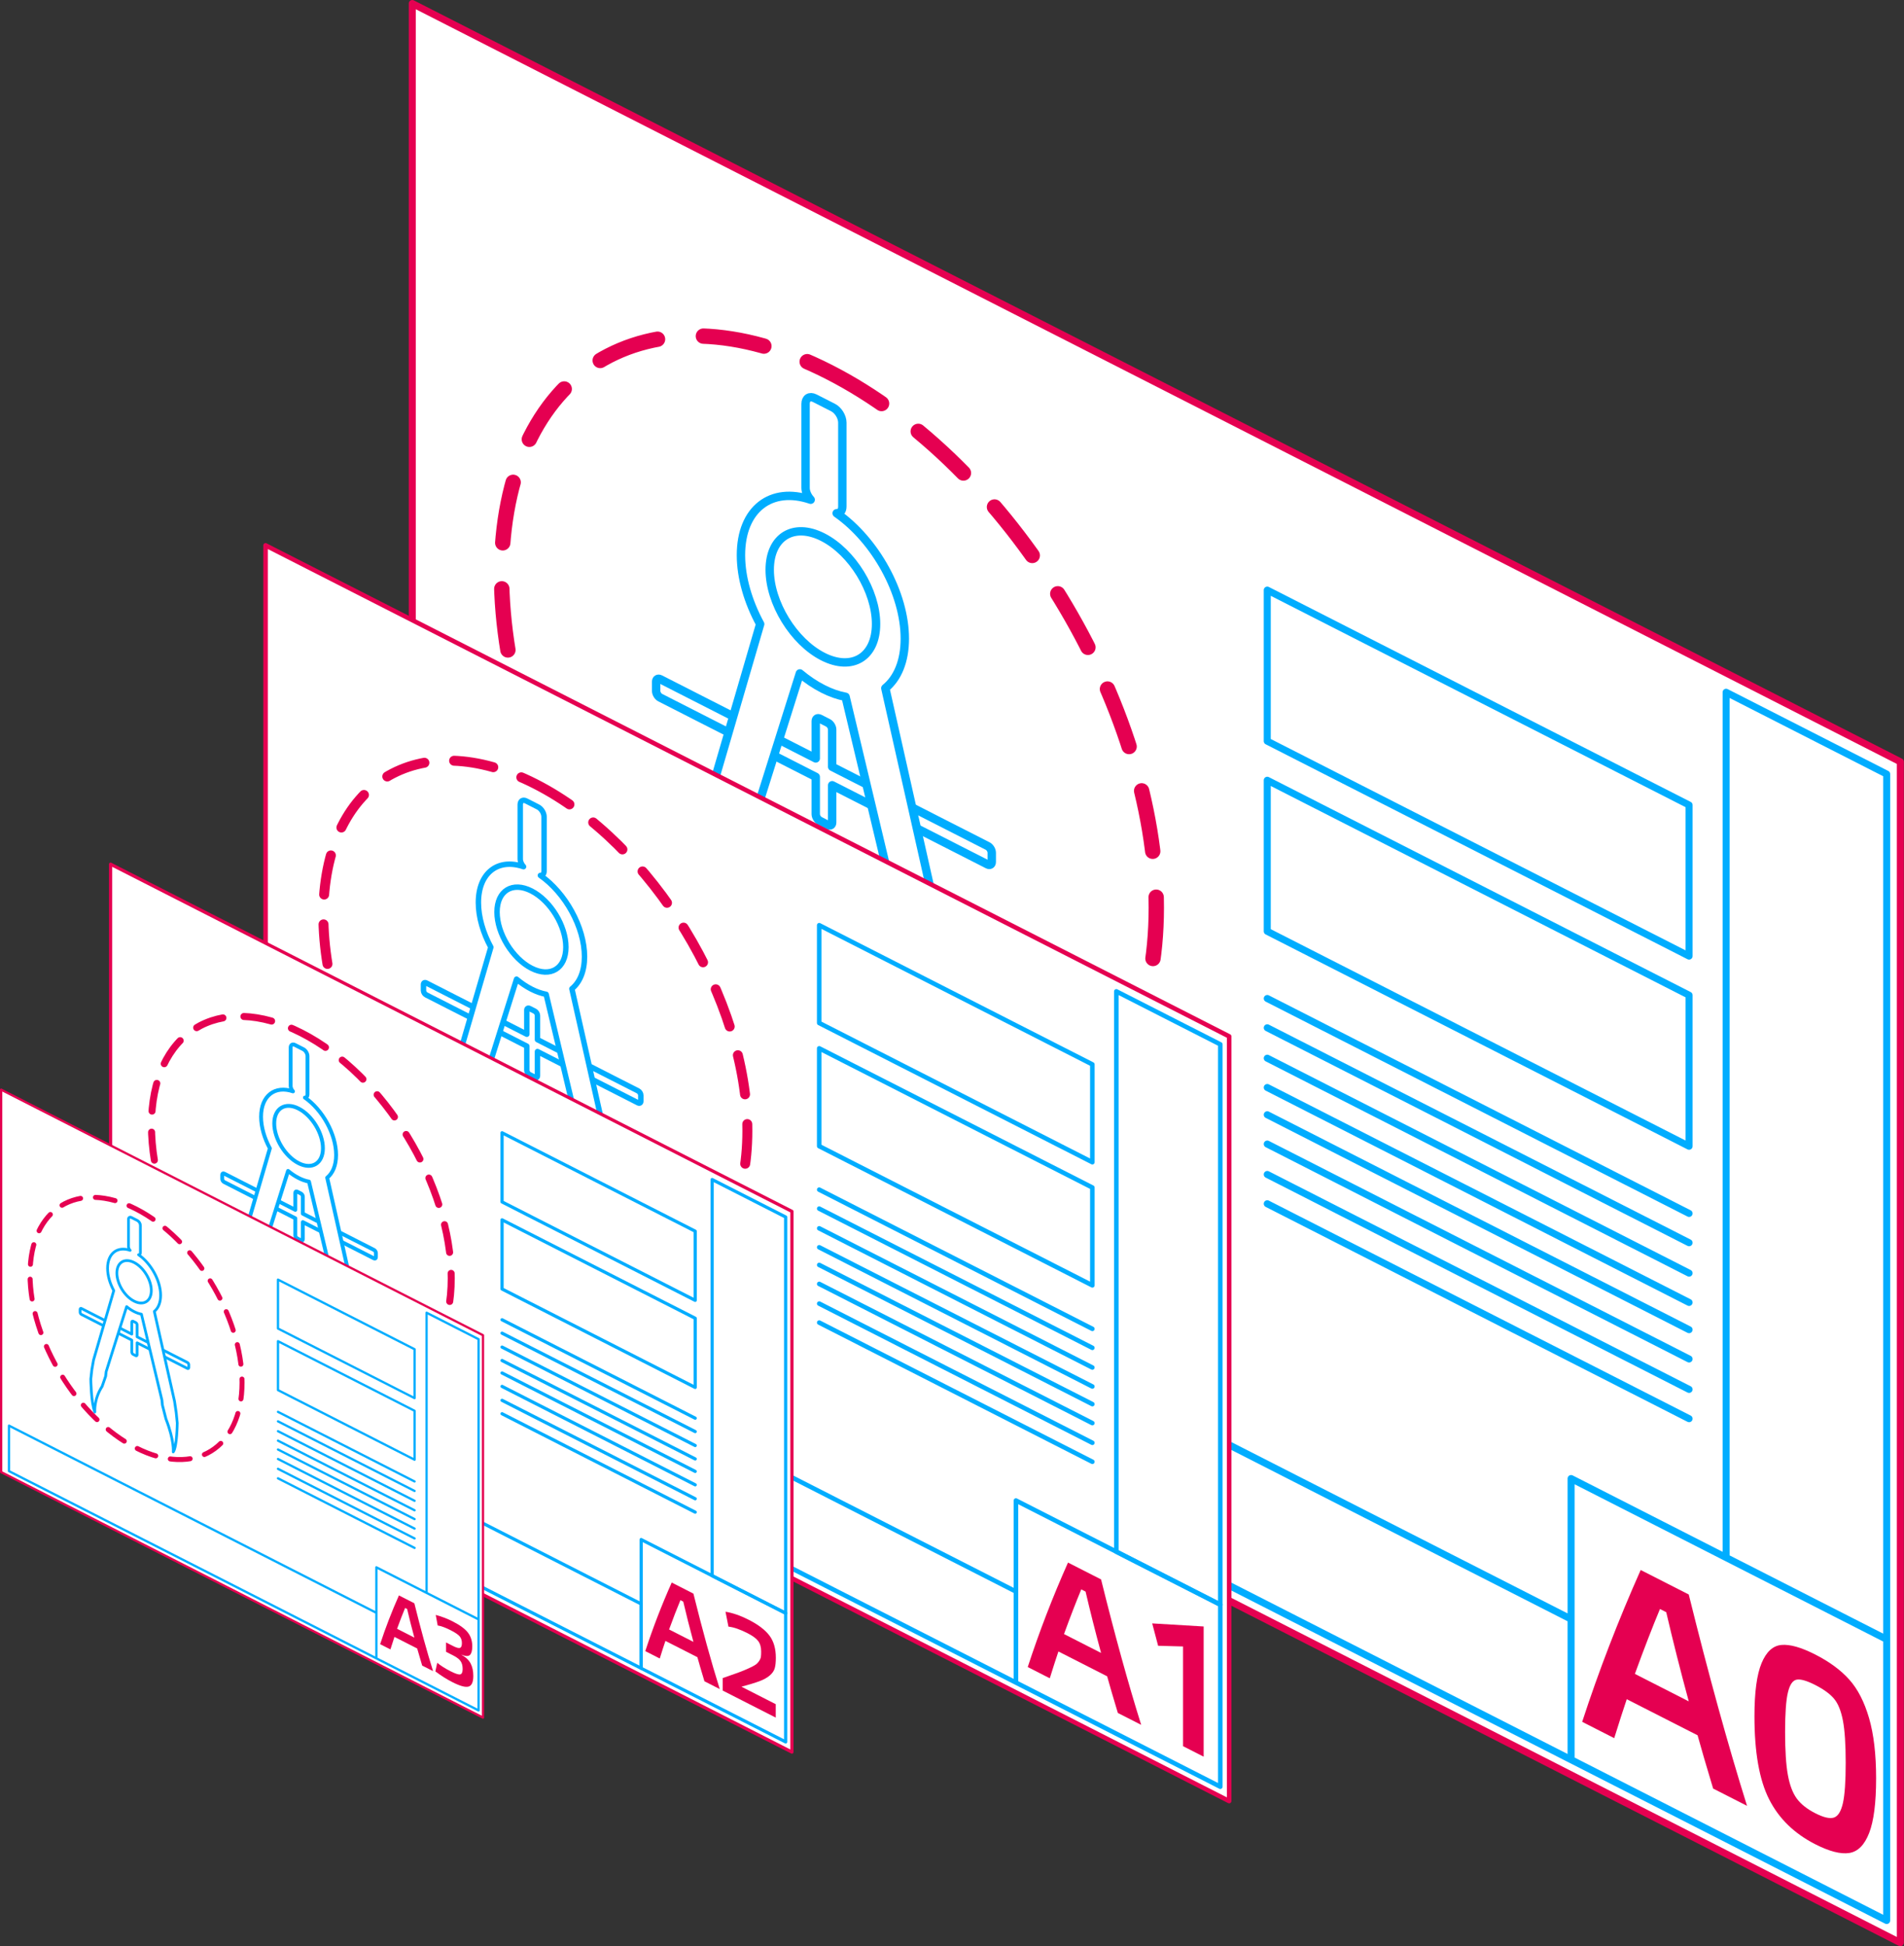 <svg viewBox="0 0 11399 11651" xmlns="http://www.w3.org/2000/svg" xml:space="preserve" style="fill-rule:evenodd;clip-rule:evenodd;stroke-linecap:round;stroke-linejoin:round;stroke-miterlimit:1.5"><rect x="0" y="0" width="11399" height="11651" fill="#333333" stroke="none"/><path d="M2468.2,21.005l0,7069.72l8908.82,4539.27l0,-7069.72l-8908.82,-4539.27Z" style="fill:#fff;stroke:#e50051;stroke-width:42.01px"/><path d="M4962.6,2226.61c1081.76,551.185 1960.01,1988.32 1960.01,3207.29c-0,1218.96 -878.253,1761.12 -1960.01,1209.93c-1081.76,-551.185 -1960.02,-1988.32 -1960.02,-3207.29c0,-1218.97 878.253,-1761.12 1960.02,-1209.93Z" style="fill:none;stroke:#e50051;stroke-width:91.96px;stroke-dasharray:367.83,275.87,0,0"/><path d="M4883.75,4540.44l-930.897,-474.316c-13.565,-6.911 -24.578,-0.163 -24.578,15.062l-0,55.169c-0,15.225 11.013,33.196 24.578,40.108l930.897,474.316l0,222.976c0,15.225 11.013,33.197 24.579,40.108l49.156,25.047c13.565,6.911 24.578,0.163 24.578,-15.062l-0,-222.976l930.897,474.316c13.565,6.911 24.578,0.163 24.578,-15.062l0,-55.169c0,-15.225 -11.013,-33.196 -24.578,-40.108l-930.897,-474.316l-0,-222.976c-0,-15.225 -11.013,-33.196 -24.578,-40.108l-49.156,-25.047c-13.566,-6.911 -24.579,-0.162 -24.579,15.062l0,222.976Z" style="fill:#fff;stroke:#00adff;stroke-width:50.29px"/><path d="M4551.04,3736.01c-71.774,-132.3 -115.044,-277.906 -115.044,-412.719c0,-275.974 181.33,-412.4 417.489,-331.721c-18.167,-19.356 -30.667,-46.748 -30.667,-71.021l-0,-502.846c-0,-34.097 24.665,-49.211 55.045,-33.732l110.09,56.094c30.38,15.479 55.044,55.728 55.044,89.825l0,502.846c0,25.729 -14.044,40.65 -33.995,39.771c231.486,162.006 408.016,478.342 408.016,750.64c-0,135.784 -43.897,237.786 -116.617,296.769l373.555,1661.15l31.546,211.466l19.13,191.346c-0,0 -4.793,443.511 -74.431,534.458c0,0 22.53,-206.899 -135.18,-611.376l-65.542,-256.372l-8.192,-89.227l-378.862,-1589.82c-43.144,-8.024 -88.758,-23.78 -135.918,-47.809c-47.863,-24.387 -94.135,-55.675 -137.853,-92.316l0.002,0.003l-379.033,1204.29l-8.192,80.879l-65.542,189.581c-157.71,243.763 -135.18,473.621 -135.18,473.621c-69.638,-161.912 -74.431,-610.307 -74.431,-610.307l19.13,-171.852l31.546,-179.318l374.085,-1282.3l0.001,0.002Zm375.467,-520.067c175.694,89.52 318.336,322.29 318.336,519.476c-0,197.186 -142.642,284.597 -318.336,195.076c-175.694,-89.52 -318.335,-322.29 -318.335,-519.476c-0,-197.186 142.641,-284.597 318.335,-195.076Z" style="fill:#fff;stroke:#00adff;stroke-width:50.29px"/><path d="m11295.3 9814.05-1889.33-962.66 0 1683.11 1889.33 962.66 0-1683.11ZM9405.94 9692.94l-6792.4-3460.9 0 841.553 6792.4 3460.9 0-841.552ZM11295.3 4634.05l-961.299-489.807 0 5179.99 961.299 489.807 0-5179.99ZM7586.94 5977.49l2525.37 1286.74-2525.37-1286.74ZM7586.94 6334.97l2525.37 1286.74-2525.37-1286.74ZM7586.94 6152.91l2525.37 1286.74-2525.37-1286.74ZM7586.94 6510.39l2525.37 1286.74-2525.37-1286.74ZM7586.94 6673.45l2525.37 1286.74-2525.37-1286.74ZM7586.94 7030.93l2525.37 1286.74-2525.37-1286.74ZM7586.94 6848.86l2525.37 1286.74-2525.37-1286.74ZM7586.94 7206.34l2525.37 1286.74-2525.37-1286.74ZM10112.3 4819.34l-2525.37-1286.74 0 904.333 2525.37 1286.74 0-904.332ZM10112.3 5957.74l-2525.37-1286.74 0 904.333 2525.37 1286.74 0-904.332Z" style="fill:none;stroke:#00adff;stroke-width:42.01px"/><path d="M10256.3 10707.2c-40.775-135.183-71.819-241.486-93.133-318.91l-423.967-216.022c-21.314 62.985-46.335 140.721-75.063 233.21l-191.827-97.741c99.157-304.138 215.922-607.105 350.293-908.902l287.741 146.612c118.618 479.584 234.92 901.304 348.904 1265.16l-202.948-103.407Zm-280.791-1055.72-37.531-19.123c-45.409 108.951-95.451 238.423-150.126 388.415l322.492 164.318c-50.041-184.627-94.987-362.497-134.835-533.61ZM10664.9 9847.53c50.969-4.712 118.618 14.416 202.948 57.384 84.33 42.968 151.979 92.778 202.948 149.43 50.968 56.651 90.585 133.521 118.849 230.607 28.265 97.086 42.397 217.394 42.397 360.922 0 146.649-13.901 255.794-41.702 327.433-27.801 71.64-67.417 111.518-118.849 119.634-51.432 8.116-119.313-9.31-203.643-52.278-126.032-64.216-218.239-154.1-276.621-269.653-58.382-115.552-87.573-280.975-87.573-496.268 0-143.528 14.132-249.435 42.396-317.718 28.265-68.284 67.881-104.781 118.85-109.493Zm202.948 1007.48c50.042 25.498 87.341 34.102 111.899 25.814 24.558-8.289 42.397-37.162 53.517-86.619 11.121-49.457 16.681-129.829 16.681-241.116 0-110.246-5.56-194.464-16.681-252.653-11.12-58.19-28.728-101.743-52.822-130.661-24.094-28.918-61.626-56.361-112.594-82.331-50.969-25.97-88.269-36.655-111.9-32.054-23.631 4.6-41.006 30.329-52.127 77.186-11.12 46.857-16.68 125.409-16.68 235.656 0 111.286 5.56 197.324 16.68 258.114 11.121 60.789 28.96 107.841 53.517 141.155 24.558 33.314 61.394 62.484 110.51 87.509Z" style="fill:#e50051;fill-rule:nonzero"/><path d="M1589.86,3264.82l0,4577.98l5768.89,2939.39l-0,-4577.98l-5768.89,-2939.39Z" style="fill:#fff;stroke:#e50051;stroke-width:27.2px"/><path d="M3205.1,4693.06c700.492,356.919 1269.2,1287.53 1269.2,2076.87c0,789.339 -568.711,1140.41 -1269.2,783.49c-700.493,-356.919 -1269.2,-1287.53 -1269.2,-2076.87c0,-789.339 568.711,-1140.41 1269.2,-783.49Z" style="fill:none;stroke:#e50051;stroke-width:59.55px;stroke-dasharray:238.19,178.64,0,0"/><path d="M3154.05,6191.38l-602.8,-307.143c-8.784,-4.475 -15.916,-0.105 -15.916,9.753l0,35.725c0,9.859 7.132,21.496 15.916,25.972l602.8,307.142l0,144.388c0,9.859 7.132,21.496 15.916,25.972l31.831,16.219c8.784,4.475 15.915,0.105 15.915,-9.753l0,-144.388l602.801,307.142c8.784,4.476 15.916,0.106 15.916,-9.753l-0,-35.725c-0,-9.858 -7.132,-21.496 -15.916,-25.972l-602.801,-307.142l0,-144.388c0,-9.858 -7.131,-21.496 -15.915,-25.971l-31.831,-16.219c-8.784,-4.476 -15.916,-0.106 -15.916,9.753l0,144.388Z" style="fill:#fff;stroke:#00adff;stroke-width:32.57px"/><path d="M2938.6,5670.47c-46.477,-85.67 -74.497,-179.957 -74.497,-267.255c0,-178.707 117.42,-267.049 270.344,-214.805c-11.764,-12.534 -19.858,-30.272 -19.858,-45.99l0,-325.617c0,-22.079 15.972,-31.866 35.644,-21.843l71.289,36.324c19.672,10.023 35.644,36.087 35.644,58.166l-0,325.617c-0,16.661 -9.095,26.322 -22.014,25.753c149.898,104.907 264.21,309.749 264.21,486.076c-0,87.927 -28.425,153.978 -75.515,192.172l241.895,1075.68l20.427,136.934l12.388,123.906c-0,-0 -3.104,287.194 -48.198,346.087c0,0 14.589,-133.977 -87.535,-395.896l-42.442,-166.013l-5.305,-57.779l-245.331,-1029.49c-27.938,-5.195 -57.475,-15.398 -88.013,-30.958c-30.994,-15.792 -60.957,-36.052 -89.267,-59.779l0.002,0.002l-245.442,779.832l-5.305,52.373l-42.442,122.763c-102.125,157.848 -87.535,306.693 -87.535,306.693c-45.094,-104.846 -48.198,-395.204 -48.198,-395.204l12.388,-111.282l20.427,-116.117l242.238,-830.351l0.001,0.001Zm243.133,-336.768c113.77,57.969 206.137,208.698 206.137,336.386c0,127.687 -92.367,184.29 -206.137,126.321c-113.771,-57.969 -206.138,-208.698 -206.138,-336.386c0,-127.687 92.367,-184.29 206.138,-126.321Z" style="fill:#fff;stroke:#00adff;stroke-width:32.57px"/><path d="m7305.81 9606.29-1223.43-623.369 0 1089.89 1223.43 623.368 0-1089.89ZM6082.38 9527.87l-4398.4-2241.1 0 544.946 4398.4 2241.1 0-544.946Z" style="fill:none;stroke:#00adff;stroke-width:27.2px"/><path d="m7305.81 6251.99-622.488-317.173 0 3354.3 622.488 317.174 0-3354.3ZM4904.49 7121.94l1635.3 833.225-1635.3-833.225ZM4904.49 7353.42l1635.3 833.224-1635.3-833.224ZM4904.49 7235.53l1635.3 833.225-1635.3-833.225ZM4904.49 7467.01l1635.3 833.225-1635.3-833.225ZM4904.49 7572.6l1635.3 833.225-1635.3-833.225ZM4904.49 7804.09l1635.3 833.225-1635.3-833.225ZM4904.49 7686.19l1635.3 833.225-1635.3-833.225ZM4904.49 7917.67l1635.3 833.225-1635.3-833.225ZM6539.79 6371.98l-1635.3-833.225 0 585.598 1635.3 833.225 0-585.598ZM6539.79 7109.14l-1635.3-833.225 0 585.599 1635.3 833.225 0-585.599Z" style="fill:none;stroke:#00adff;stroke-width:27.2px"/><path d="M6692.44 10254.7c-28.06-93.028-49.424-166.183-64.091-219.463l-291.759-148.659c-14.668 43.344-31.887 96.839-51.656 160.487l-132.009-67.262c68.237-209.297 148.59-417.789 241.06-625.475l198.013 100.893c81.629 330.033 161.663 620.247 240.104 870.64l-139.662-71.161Zm-193.231-726.514-25.827-13.159c-31.249 74.976-65.686 164.074-103.312 267.293l221.928 113.078c-34.437-127.054-65.366-249.458-92.789-367.212ZM7206.13 10516.4l-123.4-62.875 0-596.923-149.227-4.104-35.394-133.983 308.021 18.45 0 779.435Z" style="fill:#e50051;fill-rule:nonzero"/><path d="M662.039,5173.55l-0,3236.95l4079.01,2078.36l0,-3236.95l-4079.01,-2078.36Z" style="fill:#fff;stroke:#e50051;stroke-width:19.23px"/><path d="M1804.13,6183.41c495.298,252.366 897.417,910.377 897.417,1468.5c-0,558.118 -402.119,806.349 -897.417,553.983c-495.298,-252.367 -897.416,-910.378 -897.416,-1468.5c-0,-558.118 402.118,-806.349 897.416,-553.982Z" style="fill:none;stroke:#e50051;stroke-width:42.1px;stroke-dasharray:168.41,126.31,0,0"/><path d="M1768.03,7242.83l-426.222,-217.171c-6.211,-3.165 -11.254,-0.075 -11.254,6.896l0,25.26c0,6.97 5.043,15.199 11.254,18.364l426.222,217.171l0,102.092c0,6.971 5.043,15.2 11.254,18.364l22.507,11.468c6.21,3.165 11.253,0.075 11.253,-6.896l-0,-102.092l426.223,217.171c6.211,3.165 11.253,0.074 11.253,-6.896l0,-25.26c0,-6.971 -5.042,-15.199 -11.253,-18.364l-426.223,-217.171l-0,-102.093c-0,-6.971 -5.043,-15.199 -11.253,-18.364l-22.507,-11.468c-6.211,-3.164 -11.254,-0.074 -11.254,6.897l0,102.092Z" style="fill:#fff;stroke:#00adff;stroke-width:23.03px"/><path d="M1615.69,6874.51c-32.862,-60.575 -52.674,-127.243 -52.674,-188.968c0,-126.358 83.024,-188.823 191.153,-151.883c-8.318,-8.862 -14.042,-21.404 -14.042,-32.518l0,-230.234c0,-15.611 11.293,-22.532 25.203,-15.444l50.406,25.683c13.91,7.087 25.203,25.516 25.203,41.127l0,230.235c0,11.78 -6.43,18.611 -15.565,18.209c105.988,74.177 186.815,219.015 186.815,343.69c-0,62.17 -20.099,108.873 -53.394,135.879l171.036,760.579l14.444,96.822l8.759,87.61c-0,0 -2.195,203.067 -34.079,244.709c-0,-0 10.315,-94.732 -61.894,-279.927l-30.009,-117.383l-3.751,-40.853l-173.467,-727.92c-19.754,-3.674 -40.639,-10.888 -62.231,-21.89c-21.915,-11.166 -43.101,-25.491 -63.118,-42.267l0.001,0.001l-173.545,551.396l-3.751,37.032l-30.009,86.802c-72.21,111.61 -61.894,216.853 -61.894,216.853c-31.885,-74.133 -34.079,-279.436 -34.079,-279.436l8.759,-78.685l14.444,-82.103l171.279,-587.117l0,0.001Zm171.913,-238.119c80.443,40.988 145.753,147.564 145.753,237.849c0,90.284 -65.31,130.306 -145.753,89.318c-80.444,-40.988 -145.754,-147.565 -145.754,-237.849c-0,-90.284 65.31,-130.306 145.754,-89.318Z" style="fill:#fff;stroke:#00adff;stroke-width:23.03px"/><path d="M4703.62,9657.41l-865.051,-440.765l-0,770.63l865.051,440.766l0,-770.631Z" style="fill:none;stroke:#00adff;stroke-width:19.23px"/><path d="m3838.57 9601.96-3109.98-1584.62 0 385.315 3109.98 1584.62 0-385.315ZM4703.62 7285.69l-440.143-224.264 0 2371.72 440.143 224.264 0-2371.72ZM3005.72 7900.8l1156.27 589.149-1156.27-589.149ZM3005.72 8064.48l1156.27 589.149-1156.27-589.149ZM3005.72 7981.12l1156.27 589.149-1156.27-589.149ZM3005.72 8144.79l1156.27 589.149-1156.27-589.149ZM3005.72 8219.45l1156.27 589.149-1156.27-589.149ZM3005.72 8383.13l1156.27 589.149-1156.27-589.149ZM3005.72 8299.77l1156.27 589.149-1156.27-589.149ZM3005.72 8463.44l1156.27 589.149-1156.27-589.149ZM4161.98 7370.53l-1156.27-589.149 0 414.059 1156.27 589.149 0-414.059ZM4161.98 7891.76l-1156.27-589.149 0 414.059 1156.27 589.149 0-414.059Z" style="fill:none;stroke:#00adff;stroke-width:19.23px"/><path d="M4217.34 10064.9c-18.416-61.054-32.437-109.066-42.064-144.034l-191.482-97.565c-9.627 28.446-20.927 63.556-33.902 105.328l-86.638-44.144c44.784-137.363 97.52-274.197 158.208-410.502l129.957 66.216c53.574 216.602 106.101 407.071 157.581 571.405l-91.66-46.704Zm-126.818-476.813-16.951-8.637c-20.509 49.207-43.11 107.682-67.804 175.426l145.652 74.213c-22.601-83.386-42.9-163.72-60.897-241.002ZM4361.11 9737.97l-17.579-89.282c43.11 6.933 89.568 23.089 139.374 48.467 56.922 29.003 98.148 60.46 123.679 94.373 25.531 33.912 38.297 78.113 38.297 132.602 0 26.306-2.198 47.264-6.592 62.875-4.395 15.611-14.44 30.104-30.135 43.48-15.696 13.376-36.204 24.77-61.526 34.18-25.322 9.411-61.212 20.365-107.67 32.864l205.295 104.602 0 80.326-317.673-161.862 0-74.689c39.761-13.562 70.733-24.439 92.916-32.63 22.183-8.192 43.11-16.788 62.781-25.79 19.672-9.001 33.484-16.29 41.436-21.868 7.952-5.578 14.963-12.927 21.032-22.048 6.068-9.121 9.626-17.408 10.672-24.861 1.047-7.452 1.57-17.989 1.57-31.612 0-26.305-5.964-47.312-17.893-63.019-11.928-15.708-32.96-31.239-63.095-46.593-45.621-23.245-83.917-36.417-114.889-39.515Z" style="fill:#e50051;fill-rule:nonzero"/><path d="M6.801,6523.42l0,2289.19l2884.7,1469.83l0,-2289.19l-2884.7,-1469.83Z" style="fill:#fff;stroke:#e50051;stroke-width:13.6px"/><path d="M814.493,7237.6c350.277,178.475 634.658,643.825 634.658,1038.53c0,394.704 -284.381,570.255 -634.658,391.78c-350.277,-178.476 -634.658,-643.825 -634.658,-1038.53c-0,-394.704 284.381,-570.255 634.658,-391.78Z" style="fill:none;stroke:#e50051;stroke-width:29.78px;stroke-dasharray:119.1,89.33,0,0"/><path d="M788.963,7986.83l-301.427,-153.585c-4.393,-2.238 -7.959,-0.053 -7.959,4.877l0,17.864c0,4.93 3.566,10.749 7.959,12.987l301.427,153.585l0,72.2c0,4.93 3.566,10.749 7.959,12.987l15.917,8.11c4.392,2.238 7.958,0.053 7.958,-4.877l-0,-72.2l301.427,153.585c4.393,2.238 7.959,0.053 7.959,-4.877l-0,-17.864c-0,-4.93 -3.566,-10.749 -7.959,-12.987l-301.427,-153.585l-0,-72.2c-0,-4.93 -3.566,-10.749 -7.958,-12.988l-15.917,-8.11c-4.393,-2.238 -7.959,-0.052 -7.959,4.877l0,72.201Z" style="fill:#fff;stroke:#00adff;stroke-width:16.28px"/><path d="M681.23,7726.35c-23.24,-42.839 -37.251,-89.987 -37.251,-133.639c-0,-89.362 58.715,-133.536 135.184,-107.412c-5.883,-6.268 -9.93,-15.138 -9.93,-22.997l-0,-162.823c-0,-11.041 7.986,-15.935 17.823,-10.923l35.648,18.164c9.837,5.012 17.823,18.045 17.823,29.085l0,162.823c0,8.331 -4.547,13.163 -11.007,12.878c74.955,52.458 132.116,154.889 132.116,243.059c0,43.968 -14.214,76.996 -37.76,96.095l120.958,537.886l10.214,68.473l6.195,61.959c-0,-0 -1.552,143.61 -24.101,173.059c-0,-0 7.295,-66.995 -43.772,-197.966l-21.223,-83.014l-2.652,-28.892l-122.677,-514.789c-13.97,-2.598 -28.74,-7.7 -44.01,-15.48c-15.499,-7.897 -30.482,-18.028 -44.638,-29.892l0.001,0l-122.732,389.952l-2.653,26.188l-21.222,61.387c-51.067,78.931 -43.772,153.36 -43.772,153.36c-22.549,-52.427 -24.101,-197.619 -24.101,-197.619l6.194,-55.646l10.215,-58.064l121.13,-415.212l0,0Zm121.578,-168.399c56.89,28.987 103.077,104.359 103.077,168.208c0,63.849 -46.187,92.153 -103.077,63.166c-56.891,-28.987 -103.078,-104.358 -103.078,-168.208c-0,-63.849 46.187,-92.153 103.078,-63.166Z" style="fill:#fff;stroke:#00adff;stroke-width:16.28px"/><path d="m2865.03 9694.44-611.77-311.712 0 544.994 611.77 311.712 0-544.994ZM2253.26 9655.22l-2199.4-1120.65 0 272.497 2199.4 1120.65 0-272.497ZM2865.03 8017.14l-311.272-158.601 0 1677.3 311.272 158.601 0-1677.3ZM1664.26 8452.15l817.721 416.649-817.721-416.649ZM1664.26 8567.9l817.721 416.649-817.721-416.649ZM1664.26 8508.95l817.721 416.65-817.721-416.65ZM1664.26 8624.7l817.721 416.65-817.721-416.65ZM1664.26 8677.5l817.721 416.65-817.721-416.65ZM1664.26 8793.25l817.721 416.65-817.721-416.65ZM1664.26 8734.3l817.721 416.65-817.721-416.65ZM1664.26 8850.05l817.721 416.649-817.721-416.649ZM2481.98 8077.14l-817.721-416.649 0 292.825 817.721 416.65 0-292.826ZM2481.98 8445.75l-817.721-416.65 0 292.826 817.721 416.649 0-292.825Z" style="fill:none;stroke:#00adff;stroke-width:13.6px"/><path d="M2527.53 9971.06c-13.089-43.393-23.054-77.516-29.896-102.369l-136.091-69.342c-6.842 20.218-14.873 45.171-24.095 74.859l-61.576-31.374c31.829-97.627 69.31-194.878 112.443-291.754l92.364 47.062c38.076 153.944 75.408 289.315 111.996 406.111l-65.145-33.193Zm-90.133-338.883-12.047-6.139c-14.576 34.973-30.639 76.533-48.19 124.68l103.519 52.745c-16.063-59.264-30.491-116.36-43.282-171.286ZM2670.31 9888.57l0-56.088 42.836 21.826c19.335 9.852 32.87 13.493 40.604 10.924 7.734-2.57 11.601-12.201 11.601-28.893 0-16.359-4.462-29.817-13.386-40.374-8.924-10.556-26.772-22.655-53.544-36.296-30.937-15.763-56.965-25.352-78.085-28.769l-11.601-63c35.696 9.507 69.31 22.294 100.841 38.361 43.728 22.28 74.293 44.698 91.695 67.252 17.401 22.555 26.102 49.858 26.102 81.908 0 25.707-4.61 43.055-13.832 52.044-9.221 8.99-26.772 8.227-52.652-2.289 27.665 15.431 46.703 33.395 57.114 53.89 10.411 20.495 15.617 45.099 15.617 73.81 0 37.392-9.593 58.712-28.78 63.959-19.187 5.248-51.239-3.572-96.156-26.459-34.804-17.733-68.864-39.261-102.18-64.583l11.155-51.405c21.12 17.438 47.594 34.266 79.423 50.484 29.152 14.854 48.562 21.154 58.23 18.902 9.667-2.252 14.501-13.059 14.501-32.423 0-19.697-4.164-35.424-12.493-47.18-8.329-11.755-22.608-22.786-42.836-33.093l-44.174-22.508Z" style="fill:#e50051;fill-rule:nonzero"/></svg>